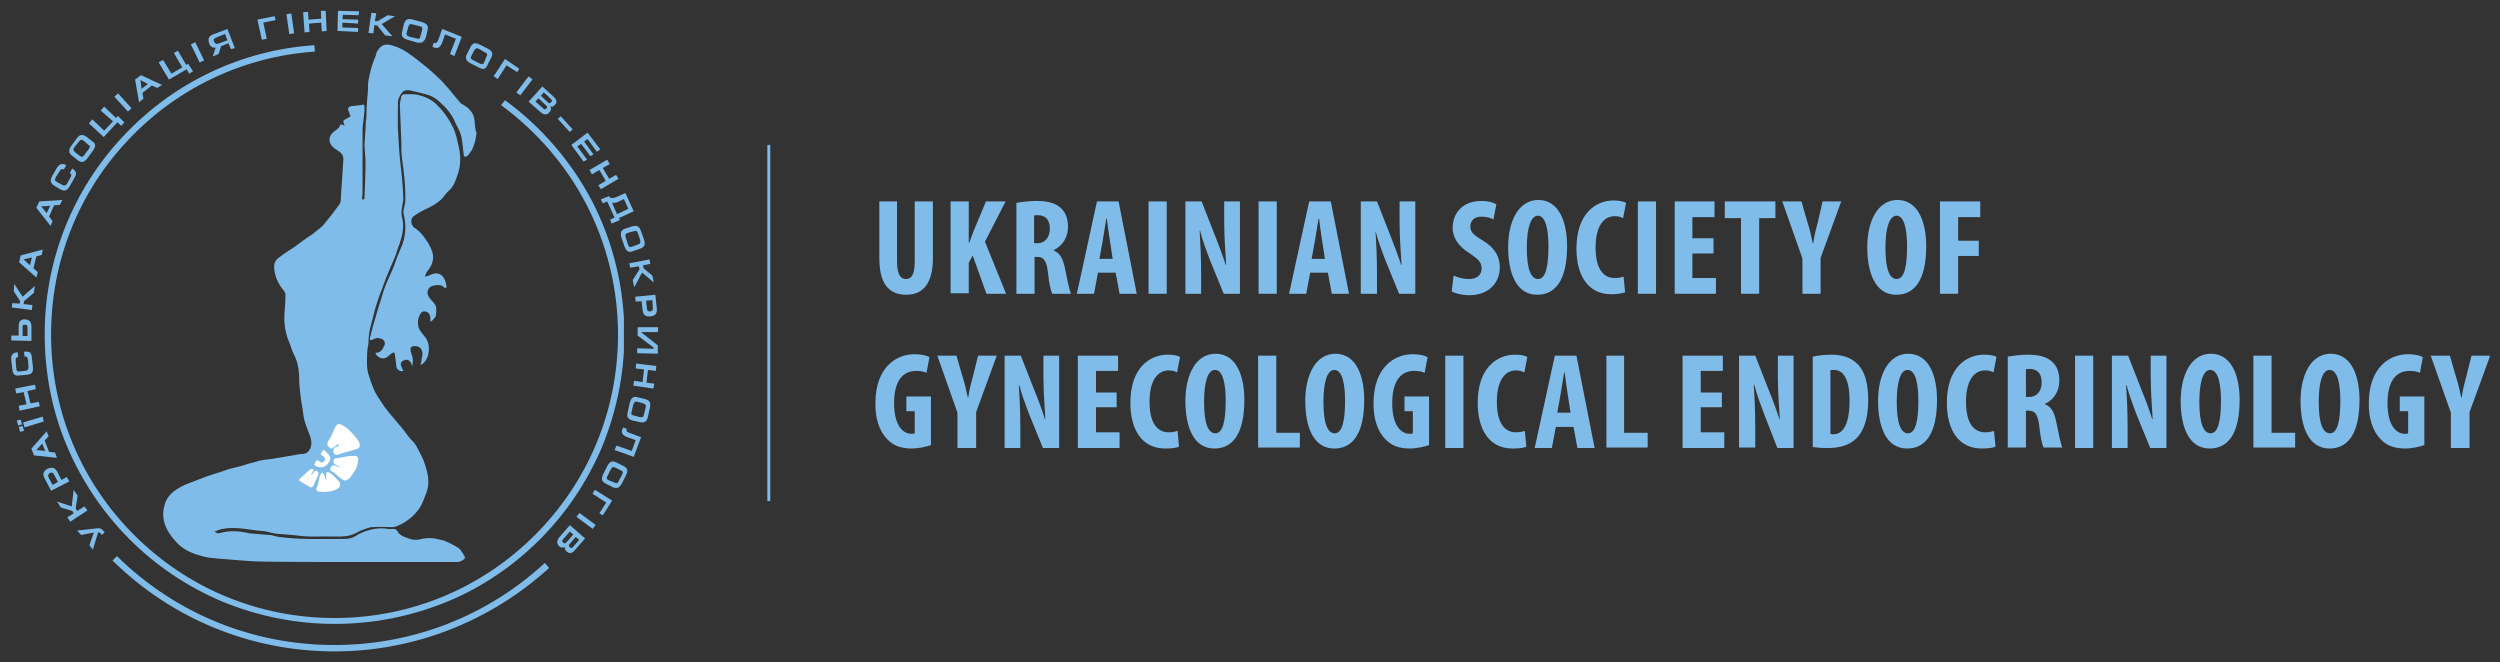 <?xml version="1.0" encoding="UTF-8"?> <!-- Generator: Adobe Illustrator 22.0.1, SVG Export Plug-In . SVG Version: 6.00 Build 0) --> <svg xmlns="http://www.w3.org/2000/svg" xmlns:xlink="http://www.w3.org/1999/xlink" id="Слой_1" x="0px" y="0px" viewBox="0 0 508.9 134.8" style="enable-background:new 0 0 508.9 134.8;" xml:space="preserve"><rect x="0" y="0" width="508.9" height="134.8" fill="#333333" stroke="none"/> <style type="text/css"> .st0{clip-path:url(#SVGID_2_);enable-background:new ;} .st1{clip-path:url(#SVGID_4_);} .st2{clip-path:url(#SVGID_6_);fill:#80BCE9;} .st3{clip-path:url(#SVGID_8_);fill-rule:evenodd;clip-rule:evenodd;fill:#80BCE9;} .st4{clip-path:url(#SVGID_8_);fill:#FFFFFF;} .st5{clip-path:url(#SVGID_8_);} .st6{clip-path:url(#SVGID_10_);} .st7{clip-path:url(#SVGID_12_);fill:#80BCE9;} .st8{clip-path:url(#SVGID_14_);} .st9{clip-path:url(#SVGID_16_);fill:#80BCE9;} .st10{clip-path:url(#SVGID_8_);fill:#80BCE9;} .st11{clip-path:url(#SVGID_4_);fill:none;stroke:#80BCE9;stroke-width:0.59;} </style> <g> <defs> <rect id="SVGID_1_" x="2.2" y="2.2" width="504.6" height="130.4"></rect> </defs> <clipPath id="SVGID_2_"> <use xlink:href="#SVGID_1_" style="overflow:visible;"></use> </clipPath> <g class="st0"> <g> <defs> <rect id="SVGID_3_" width="508.9" height="134.8"></rect> </defs> <clipPath id="SVGID_4_"> <use xlink:href="#SVGID_3_" style="overflow:visible;"></use> </clipPath> <g class="st1"> <defs> <rect id="SVGID_5_" x="2.2" y="2.2" width="504.6" height="130.4"></rect> </defs> <clipPath id="SVGID_6_"> <use xlink:href="#SVGID_5_" style="overflow:visible;"></use> </clipPath> <path class="st2" d="M182.6,41v12.2c0,2.8,0.8,3.6,1.8,3.6c1.1,0,1.8-0.8,1.8-3.6V41h3.7v11.6c0,4.8-1.8,7.4-5.4,7.4 c-3.9,0-5.5-2.7-5.5-7.4V41H182.6z"></path> <path class="st2" d="M193.5,41h3.7v8.4h0.1c0.3-0.8,0.6-1.6,0.9-2.4l2.5-6h4l-4.2,8.2l4.3,10.6h-4L198,52l-0.8,1.5v6.2h-3.7V41z "></path> <path class="st2" d="M206.9,41.3c1.1-0.2,2.6-0.4,4-0.4c2,0,3.8,0.3,5,1.4c1.1,1,1.5,2.3,1.5,3.9c0,2-1,3.8-2.9,4.7V51 c1.3,0.5,1.9,1.7,2.3,3.7c0.4,2.1,0.9,4.4,1.2,5.1h-3.8c-0.3-0.5-0.7-2.4-0.9-4.5c-0.3-2.3-0.9-3-2.1-3h-0.6v7.5h-3.7V41.3z M210.5,49.5h0.7c1.6,0,2.5-1.3,2.5-2.9c0-1.6-0.6-2.7-2.3-2.8c-0.3,0-0.7,0-0.9,0.1V49.5z"></path> <path class="st2" d="M223.5,55.5l-0.8,4.3h-3.5l4.1-18.8h4.4l3.7,18.8h-3.5l-0.8-4.3H223.5z M226.5,52.7l-0.6-3.9 c-0.2-1.1-0.4-3-0.6-4.3h-0.1c-0.2,1.3-0.5,3.2-0.7,4.3l-0.7,3.9H226.5z"></path> <rect x="233.8" y="41" class="st2" width="3.7" height="18.8"></rect> <path class="st2" d="M241.3,59.8V41h3.3l2.9,7.4c0.6,1.5,1.5,3.9,2,5.5h0.1c-0.1-2-0.4-5.2-0.4-8.7V41h3.2v18.8h-3.3l-2.9-7.1 c-0.6-1.6-1.5-4-1.9-5.7h-0.1c0.1,1.9,0.3,4.8,0.3,8.6v4.2H241.3z"></path> <rect x="256.2" y="41" class="st2" width="3.7" height="18.8"></rect> <path class="st2" d="M266.7,55.5l-0.8,4.3h-3.5l4.1-18.8h4.4l3.7,18.8h-3.5l-0.8-4.3H266.7z M269.7,52.7l-0.6-3.9 c-0.2-1.1-0.4-3-0.6-4.3h-0.1c-0.2,1.3-0.5,3.2-0.7,4.3l-0.7,3.9H269.7z"></path> <path class="st2" d="M277,59.8V41h3.3l2.9,7.4c0.6,1.5,1.5,3.9,2,5.5h0.1c-0.1-2-0.4-5.2-0.4-8.7V41h3.2v18.8h-3.3l-2.9-7.1 c-0.6-1.6-1.5-4-1.9-5.7H280c0.1,1.9,0.3,4.8,0.3,8.6v4.2H277z"></path> <path class="st2" d="M295.9,56.1c0.8,0.4,2.1,0.7,3.1,0.7c1.7,0,2.6-0.9,2.6-2.1c0-1.4-0.8-2-2.4-3.1c-2.6-1.6-3.5-3.5-3.5-5.2 c0-3,2-5.5,5.9-5.5c1.3,0,2.4,0.3,3,0.7l-0.6,3.1c-0.5-0.3-1.3-0.6-2.4-0.6c-1.6,0-2.3,0.9-2.3,2c0,1.1,0.6,1.7,2.6,2.9 c2.5,1.5,3.4,3.4,3.4,5.4c0,3.4-2.5,5.7-6.2,5.7c-1.5,0-3-0.4-3.6-0.8L295.9,56.1z"></path> <path class="st2" d="M319,50.1c0,7.1-2.5,9.9-6.1,9.9c-4.3,0-5.9-4.5-5.9-9.7c0-5.1,2-9.6,6.2-9.6C317.7,40.8,319,45.8,319,50.1 M310.8,50.4c0,4.3,0.8,6.4,2.3,6.4c1.6,0,2.1-2.8,2.1-6.6c0-3.3-0.5-6.3-2.2-6.3C311.6,44,310.8,46.4,310.8,50.4"></path> <path class="st2" d="M330.8,59.5c-0.5,0.2-1.6,0.4-2.8,0.4c-4.8,0-7.1-3.9-7.1-9.3c0-7.1,3.9-9.8,7.6-9.8c1.3,0,2.2,0.3,2.5,0.5 l-0.6,3.1c-0.4-0.2-0.9-0.4-1.7-0.4c-2.1,0-3.9,1.8-3.9,6.4c0,4.5,1.7,6.2,3.9,6.2c0.6,0,1.3-0.1,1.8-0.3L330.8,59.5z"></path> <rect x="333.4" y="41" class="st2" width="3.7" height="18.8"></rect> <polygon class="st2" points="348.8,51.6 344.5,51.6 344.5,56.6 349.3,56.6 349.3,59.8 340.9,59.8 340.9,41 349,41 349,44.2 344.5,44.2 344.5,48.5 348.8,48.5 "></polygon> <polygon class="st2" points="354.4,44.4 351.1,44.4 351.1,41 361.4,41 361.4,44.4 358.1,44.4 358.1,59.8 354.4,59.8 "></polygon> <path class="st2" d="M366.9,59.8v-7.2L362.8,41h3.9l1.3,4.5c0.4,1.2,0.7,2.6,1,4h0.1c0.2-1.4,0.5-2.7,0.9-4.1L371,41h3.8 l-4.2,11.5v7.3H366.9z"></path> <path class="st2" d="M392.1,50.1c0,7.1-2.5,9.9-6.1,9.9c-4.3,0-5.9-4.5-5.9-9.7c0-5.1,2-9.6,6.2-9.6 C390.8,40.8,392.1,45.8,392.1,50.1 M383.8,50.4c0,4.3,0.8,6.4,2.3,6.4c1.6,0,2.1-2.8,2.1-6.6c0-3.3-0.5-6.3-2.2-6.3 C384.6,44,383.8,46.4,383.8,50.4"></path> <polygon class="st2" points="394.9,41 403.1,41 403.1,44.2 398.6,44.2 398.6,49 402.8,49 402.8,52.1 398.6,52.1 398.6,59.8 394.9,59.8 "></polygon> <path class="st2" d="M189.5,90.6c-0.8,0.3-2.5,0.7-3.9,0.7c-2.2,0-3.8-0.6-5-1.9c-1.6-1.6-2.5-4.3-2.4-7.6c0.1-6.8,4-9.7,8-9.7 c1.4,0,2.5,0.3,3,0.6l-0.6,3.2c-0.6-0.3-1.3-0.4-2.1-0.4c-2.5,0-4.5,1.7-4.5,6.6c0,4.5,1.8,6.2,3.5,6.2c0.3,0,0.6,0,0.7-0.1 v-4.5h-1.7v-3h5V90.6z"></path> <path class="st2" d="M194.9,91.2V84l-4.1-11.6h3.9l1.3,4.5c0.4,1.2,0.7,2.6,1,4h0.1c0.2-1.4,0.5-2.7,0.9-4.1l1.1-4.4h3.8 l-4.2,11.5v7.3H194.9z"></path> <path class="st2" d="M204.5,91.2V72.4h3.3l2.9,7.4c0.6,1.4,1.5,3.9,2,5.5h0.1c-0.1-2-0.4-5.2-0.4-8.7v-4.2h3.2v18.8h-3.3 l-2.9-7.1c-0.6-1.6-1.5-4-1.9-5.7h-0.1c0.1,1.9,0.3,4.8,0.3,8.6v4.2H204.5z"></path> <polygon class="st2" points="227.3,82.9 223.1,82.9 223.1,88 227.9,88 227.9,91.2 219.4,91.2 219.4,72.4 227.6,72.4 227.6,75.5 223.1,75.5 223.1,79.9 227.3,79.9 "></polygon> <path class="st2" d="M240,90.9c-0.5,0.3-1.6,0.4-2.8,0.4c-4.8,0-7.1-3.9-7.1-9.3c0-7.1,3.9-9.8,7.6-9.8c1.3,0,2.2,0.2,2.5,0.5 l-0.6,3.1c-0.4-0.2-0.9-0.4-1.7-0.4c-2.1,0-3.9,1.8-3.9,6.4c0,4.5,1.7,6.2,3.9,6.2c0.6,0,1.3-0.1,1.8-0.3L240,90.9z"></path> <path class="st2" d="M253.3,81.4c0,7.1-2.5,9.9-6.1,9.9c-4.3,0-5.9-4.5-5.9-9.7c0-5.1,2-9.6,6.2-9.6 C252,72.1,253.3,77.1,253.3,81.4 M245.1,81.8c0,4.3,0.8,6.4,2.3,6.4c1.6,0,2.1-2.8,2.1-6.6c0-3.3-0.5-6.3-2.2-6.3 C245.9,75.3,245.1,77.7,245.1,81.8"></path> <polygon class="st2" points="256.1,72.4 259.8,72.4 259.8,88.1 264.6,88.1 264.6,91.1 256.1,91.1 "></polygon> <path class="st2" d="M277.7,81.4c0,7.1-2.5,9.9-6.1,9.9c-4.3,0-5.9-4.5-5.9-9.7c0-5.1,2-9.6,6.2-9.6 C276.4,72.1,277.7,77.1,277.7,81.4 M269.4,81.8c0,4.3,0.8,6.4,2.3,6.4c1.6,0,2.1-2.8,2.1-6.6c0-3.3-0.5-6.3-2.2-6.3 C270.2,75.3,269.4,77.7,269.4,81.8"></path> <path class="st2" d="M290.9,90.6c-0.8,0.3-2.5,0.7-3.9,0.7c-2.2,0-3.8-0.6-5-1.9c-1.6-1.6-2.5-4.3-2.4-7.6c0.1-6.8,4-9.7,8-9.7 c1.4,0,2.5,0.3,3,0.6l-0.6,3.2c-0.6-0.3-1.3-0.4-2.1-0.4c-2.5,0-4.5,1.7-4.5,6.6c0,4.5,1.8,6.2,3.5,6.2c0.3,0,0.6,0,0.7-0.1 v-4.5h-1.7v-3h5V90.6z"></path> <rect x="294.2" y="72.4" class="st2" width="3.7" height="18.8"></rect> <path class="st2" d="M310.7,90.9c-0.5,0.3-1.6,0.4-2.8,0.4c-4.8,0-7.1-3.9-7.1-9.3c0-7.1,3.9-9.8,7.6-9.8c1.3,0,2.2,0.2,2.5,0.5 l-0.6,3.1c-0.4-0.2-0.9-0.4-1.7-0.4c-2.1,0-3.9,1.8-3.9,6.4c0,4.5,1.7,6.2,3.9,6.2c0.6,0,1.3-0.1,1.8-0.3L310.7,90.9z"></path> <path class="st2" d="M316.7,86.9l-0.8,4.3h-3.5l4.1-18.8h4.4l3.7,18.8h-3.5l-0.8-4.3H316.7z M319.7,84l-0.6-3.9 c-0.2-1.1-0.4-3-0.6-4.3h-0.1c-0.2,1.3-0.5,3.2-0.7,4.3l-0.7,3.9H319.7z"></path> <polygon class="st2" points="327,72.4 330.6,72.4 330.6,88.1 335.4,88.1 335.4,91.1 327,91.1 "></polygon> <polygon class="st2" points="350.5,82.9 346.2,82.9 346.2,88 351,88 351,91.2 342.5,91.2 342.5,72.4 350.7,72.4 350.7,75.5 346.2,75.5 346.2,79.9 350.5,79.9 "></polygon> <path class="st2" d="M354,91.2V72.4h3.3l2.9,7.4c0.6,1.4,1.5,3.9,2,5.5h0.1c-0.1-2-0.4-5.2-0.4-8.7v-4.2h3.2v18.8h-3.3L359,84 c-0.6-1.6-1.5-4-1.9-5.7H357c0.1,1.9,0.3,4.8,0.3,8.6v4.2H354z"></path> <path class="st2" d="M369,72.6c0.9-0.2,2.3-0.4,3.7-0.4c2.4,0,4,0.6,5.2,1.7c1.6,1.4,2.4,3.9,2.4,7.6c0,3.8-1,6.5-2.6,7.9 c-1.3,1.2-3.1,1.8-5.7,1.8c-1.2,0-2.3-0.1-3-0.2V72.6z M372.6,88.3c0.2,0.1,0.4,0.1,0.6,0.1c1.8,0,3.3-1.7,3.3-6.9 c0-3.8-1-6.2-3.2-6.2c-0.3,0-0.5,0-0.7,0.1V88.3z"></path> <path class="st2" d="M394.3,81.4c0,7.1-2.5,9.9-6.1,9.9c-4.3,0-5.9-4.5-5.9-9.7c0-5.1,2-9.6,6.2-9.6 C393,72.1,394.3,77.1,394.3,81.4 M386.1,81.8c0,4.3,0.8,6.4,2.3,6.4c1.6,0,2.1-2.8,2.1-6.6c0-3.3-0.5-6.3-2.2-6.3 C386.9,75.3,386.1,77.7,386.1,81.8"></path> <path class="st2" d="M406.2,90.9c-0.5,0.3-1.6,0.4-2.8,0.4c-4.8,0-7.1-3.9-7.1-9.3c0-7.1,3.9-9.8,7.6-9.8c1.3,0,2.2,0.2,2.5,0.5 l-0.6,3.1c-0.4-0.2-0.9-0.4-1.7-0.4c-2.1,0-3.9,1.8-3.9,6.4c0,4.5,1.7,6.2,3.9,6.2c0.6,0,1.3-0.1,1.8-0.3L406.2,90.9z"></path> <path class="st2" d="M408.7,72.6c1.1-0.2,2.6-0.4,4-0.4c2,0,3.8,0.3,5,1.4c1.1,1,1.5,2.3,1.5,3.9c0,2-1,3.8-2.9,4.7v0.1 c1.3,0.5,1.9,1.7,2.3,3.7c0.4,2.1,0.9,4.4,1.2,5.1H416c-0.3-0.5-0.7-2.4-0.9-4.5c-0.3-2.3-0.9-3-2.1-3h-0.6v7.5h-3.7V72.6z M412.4,80.8h0.7c1.6,0,2.5-1.3,2.5-2.9c0-1.6-0.6-2.7-2.3-2.8c-0.3,0-0.7,0-0.9,0.1V80.8z"></path> <rect x="422.4" y="72.4" class="st2" width="3.7" height="18.8"></rect> <path class="st2" d="M429.9,91.2V72.4h3.3l2.9,7.4c0.6,1.4,1.5,3.9,2,5.5h0.1c-0.1-2-0.4-5.2-0.4-8.7v-4.2h3.2v18.8h-3.3 l-2.9-7.1c-0.6-1.6-1.5-4-1.9-5.7h-0.1c0.1,1.9,0.3,4.8,0.3,8.6v4.2H429.9z"></path> <path class="st2" d="M455.9,81.4c0,7.1-2.5,9.9-6.1,9.9c-4.3,0-5.9-4.5-5.9-9.7c0-5.1,2-9.6,6.2-9.6 C454.6,72.1,455.9,77.1,455.9,81.4 M447.7,81.8c0,4.3,0.8,6.4,2.3,6.4c1.6,0,2.1-2.8,2.1-6.6c0-3.3-0.5-6.3-2.2-6.3 C448.5,75.3,447.7,77.7,447.7,81.8"></path> <polygon class="st2" points="458.7,72.4 462.4,72.4 462.4,88.1 467.2,88.1 467.2,91.1 458.7,91.1 "></polygon> <path class="st2" d="M480.3,81.4c0,7.1-2.5,9.9-6.1,9.9c-4.3,0-5.9-4.5-5.9-9.7c0-5.1,2-9.6,6.2-9.6 C479,72.1,480.3,77.1,480.3,81.4 M472,81.8c0,4.3,0.8,6.4,2.3,6.4c1.6,0,2.1-2.8,2.1-6.6c0-3.3-0.5-6.3-2.2-6.3 C472.8,75.3,472,77.7,472,81.8"></path> <path class="st2" d="M493.5,90.6c-0.8,0.3-2.5,0.7-3.9,0.7c-2.2,0-3.8-0.6-5-1.9c-1.6-1.6-2.5-4.3-2.4-7.6c0.1-6.8,4-9.7,8-9.7 c1.4,0,2.5,0.3,3,0.6l-0.6,3.2c-0.6-0.3-1.3-0.4-2.1-0.4c-2.5,0-4.5,1.7-4.5,6.6c0,4.5,1.8,6.2,3.5,6.2c0.3,0,0.6,0,0.7-0.1 v-4.5h-1.7v-3h5V90.6z"></path> <path class="st2" d="M498.9,91.2V84l-4.1-11.6h3.9l1.3,4.5c0.4,1.2,0.7,2.6,1,4h0.1c0.2-1.4,0.5-2.7,0.9-4.1l1.1-4.4h3.8 l-4.2,11.5v7.3H498.9z"></path> </g> <g class="st1"> <defs> <rect id="SVGID_7_" x="2.2" y="2.2" width="174.7" height="130.4"></rect> </defs> <clipPath id="SVGID_8_"> <use xlink:href="#SVGID_7_" style="overflow:visible;"></use> </clipPath> <path class="st3" d="M96.6,24.6c-0.1-1.7-1.3-2.8-2.7-3.5c-0.1-0.1-0.2-0.2-0.3-0.3c-0.8-1-1.7-2-2.5-3 c-0.6-0.6-1.1-1.3-1.8-1.9c-0.7-0.7-1.5-1.4-2.2-2c-1.1-0.9-2.2-1.8-3.3-2.6c-1.2-0.9-2.4-1.6-3.8-2c-1.5-0.5-2.4-0.2-3.2,1.1 c-0.2,0.3-0.2,0.5-0.3,0.9c-0.7,1.6-1.1,3-1.4,4.6c-0.2,0.8-0.2,1.6-0.2,2.5c-0.1,1.6-0.3,2.9-0.3,4.9c0,0.4,0,0.8-0.1,1.2 c-0.1,1.7-0.2,3.3-0.3,5c0,1.1,0.2,2.2,0.2,3.3c0,2.5-0.1,5-0.2,7.4c0,0.1,0,0.1,0,0.2c-0.1,0.1-0.2,0.2-0.3,0.3 c-0.1-0.1-0.2-0.2-0.2-0.4c0-0.4,0.1-0.7,0.1-1.1c0-4.1,0-8.2,0-12.3c0-0.6,0-1.2,0.1-1.7c0.1-0.9,0.2-1.7,0.3-2.6 c0-0.2,0-0.4,0-0.6c0-0.4,0-0.6-0.2-0.7c0,0,0,0,0,0c0,0-0.1,0-0.1,0c-0.1,0-0.2,0-0.4,0.1c-0.1,0-0.1,0-0.2,0 c-1.1,0.2-1.7,0.1-2.1,0.3c-0.3,0.1-0.5,0.6-0.2,1c0.2,0.2,0.1,0.7,0.4,0.9c-0.5,0.5-1.2,0.6-1.5,1c0,0.3,0.1,0.7,0.3,1 c-0.4-0.2-0.7-0.3-1-0.2c0,1.1-1.9,1.2-2.1,2.8c-0.1,0.6,0.1,1,0.4,1.4c0,0,0,0,0,0c0,0,0,0,0,0c0.3,0.5,0.9,0.8,1.5,1.2 c0.6,0.4,0.9,0.9,0.9,1.6c-0.2,2.6-0.3,5.1-0.5,7.7c0,0.5,0,1.1-0.3,1.5c-1,1.4-2.1,2.8-3.2,4.1c-0.3,0.4-0.7,0.7-1.1,1 c-0.6,0.5-1.3,1.1-2,1.5c-1,0.7-2,1.4-2.9,2.1c-1.1,0.7-2.2,1.4-3.2,2.2c-0.6,0.4-0.9,1-0.9,1.9c0.1,1.8,0.8,3.4,2,4.8 c0.1,0.2,0.3,0.4,0.3,0.6c0,0.9,0,1.8-0.1,2.7c-0.2,2-0.2,3.9,0.4,5.8c0.1,0.5,0.3,1,0.5,1.4c0.3,0.8,0.5,1.6,0.9,2.4 c0.8,1.5,1.1,3.2,1.1,4.9c0,1,0.1,2,0.2,2.9c0.1,1.1,0.3,2.3,0.5,3.4c0.1,0.8,0.2,1.6,0.4,2.4c0.3,1,0.7,2,1.1,3 c0.3,0.8,0.4,1.7,0.1,2.5c-0.3,0.7-0.8,1.2-1.6,1.2c-0.3,0-1.1,0.1-1.4,0.2c-1.1,0.2-1.8,0.3-3,0.5c-1.1,0.2-2.3,0.4-3.4,0.5 c-0.7,0.1-1.5,0.3-2.1,0.5c-0.8,0.2-1.6,0.4-2.4,0.7c-0.8,0.2-1.6,0.4-2.4,0.6c-0.5,0.1-1.4,0.5-1.8,0.6c-1.2,0.4-1.7,0.5-3.1,1 c-1.3,0.5-2.6,1-3.9,1.5c-1,0.4-1.9,0.9-2.7,1.5c-1,0.8-1.6,1.7-1.9,2.8c-0.6,2.1-0.2,4,1,5.8c0.9,1.3,1.9,2.5,3.3,3.3 c1,0.6,2.2,1,3.3,1.3c1,0.3,2.1,0.4,3.2,0.5c2.8,0.2,5.6,0.5,8.4,0.6c5.5,0.1,10.9,0.1,16.4,0.1c8,0,16,0,24,0 c0.6,0,1-0.3,1.4-0.6c0.1-0.1,0.2-0.4,0.1-0.5c-0.4-0.6-0.7-1.3-1.2-1.7c-0.9-0.6-1.9-1.1-2.9-1.5c-0.4-0.2-0.8-0.2-1.2-0.3 c-1.3-0.4-2.7-0.3-3.9,0c-1.2,0.3-2.3-0.2-3.3-0.6c-0.4-0.2-0.9-0.5-1.1-0.9c-0.3-0.6-0.7-0.7-1.3-0.6c-0.3,0-0.8,0-1.1-0.1 c-1.9-0.2-3.6,0.2-5.3,1c-0.3,0.1-0.4,0.2-0.9,0.5c-0.8,0.5-1.5,0.6-2.4,0.6c-4.4,0-8.7,0.2-13.1-0.4c-0.3,0-0.7-0.1-1-0.2 c-0.4-0.1-0.7-0.2-1.1-0.2c-1.2-0.1-2.4-0.2-3.6-0.3c-0.4,0-0.7-0.1-1.1-0.2c-1.6-0.3-3.3-0.4-4.9,0c-0.4,0.1-0.9,0.4-1.5-0.2 c0.5-0.2,1-0.4,1.4-0.5c3-0.6,5.6,0.2,8.4,0.4c0.1,0,0.1,0,0.2,0c1.1,0.2,2.2,0.6,3.3,0.6c1.4,0.1,2.8,0.2,4.2,0.4 c1.8,0.2,3.5,0.1,5.3,0.1c1.6,0,3.8,0.2,5.3-0.4c0.8-0.3,1.1-0.6,1.9-0.9c0.7-0.2,1.4-0.6,2.1-0.6c1.3-0.1,2.7,0,4.1,0 c0.3,0,0.6-0.1,0.9-0.2c1.2-0.5,1.8-0.9,2.7-1.6c0.8-0.6,1.6-1.6,2.1-2.4c0.5-0.9,0.8-1.8,1.2-2.8c0.5-1.3,0.5-2.8,0.1-4.4 c-0.2-0.8-0.4-1.4-0.7-2.2c-0.4-1-1-2-1.5-3c-0.3-0.5-0.8-1-1.2-1.4c-0.6-0.7-1.1-1.5-1.7-2.2c-0.9-1.1-1.8-2.1-2.7-3.2 c-0.9-1.1-1.5-2.1-2.3-3.3c-0.8-1.3-1.3-2.8-1.7-4.1c-0.3-0.8-0.4-1.7-0.4-2.6c0-1.3,0-2.7,0.3-4C75,69,75.1,68,75.3,67 c0.2-0.9,0.5-1.8,0.7-2.7c0.2-0.8,0.4-1.7,0.7-2.5c0.3-0.9,0.6-1.9,1-2.8c0.4-1.1,0.8-2.3,1.3-3.4c0.5-1.3,1.1-2.5,1.6-3.8 c0.1-0.3,0.2-0.7,0.3-1c0.3-0.8,0.6-1.6,0.8-2.4c0.4-1.4,0.5-2.9,0.1-4.3c-0.1-0.5-0.1-1.1,0-1.7c0.1-0.7,0.3-1.4,0.3-2.1 c-0.1-2.4-0.3-4.7-0.6-7.1c-0.2-1.7-0.3-3.4-0.4-5.2c-0.2-2.3-0.1-4.5-0.1-6.8c0-0.3,0-0.7,0.1-1c0.6-1.4,1-2.2,2.8-1.7 c0.8,0.2,1.7,0.4,2.5,0.6c0.7,0.2,1.4,0.4,2,0.8c0.8,0.5,1.5,1.2,2.2,1.9c0.5,0.5,1,1.2,1.4,1.8c0.4,0.6,0.6,1.3,1,2 c0.6,1,1,2.2,1.1,3.3c0.1,0.9,0.2,1.7,0.3,2.6c0,0.2,0.1,0.4,0.3,0.4c0.1,0,0.4-0.1,0.5-0.2c0.4-0.5,0.9-1.1,1.1-1.7 c0.4-1,0.6-1.9,0.7-3C96.7,26.4,96.7,25.5,96.6,24.6"></path> <path class="st3" d="M84.2,44c0.7-0.5,1.4-0.9,2.2-1.3c1.3-0.6,2.5-1.2,3.5-2.2c0.5-0.5,0.9-1.2,1.5-1.7c1-0.9,1.4-2.2,1.8-3.4 c0.6-1.7,0.6-3.6,0.2-5.4c-0.2-0.7-0.3-1.5-0.5-2.2c-0.2-0.7-0.4-1.3-0.7-1.9c-0.5-1-1.1-2-1.8-2.9c-0.5-0.7-1.1-1.3-1.7-1.9 c-1-0.9-2.3-1.5-3.7-1.8c-0.9-0.2-1.9-0.1-2.8-0.1c-0.2,0-0.4,0.2-0.5,0.4c-0.1,0.6-0.3,1.2-0.3,1.8c0.1,2.5,0.2,5.1,0.3,7.6 c0,1,0,2,0.1,3c0.4,2.9,0.8,5.9,0.7,8.9c0,0.5-0.2,1.1-0.3,1.6c-0.1,0.4-0.1,0.8,0,1.2c0.5,2.1,0.4,4.1-0.3,6.1 c-0.3,0.8-0.7,1.6-1,2.4c-0.3,0.7-0.5,1.5-0.8,2.2c-0.2,0.5-0.4,0.9-0.6,1.4c-0.2,0.4-0.4,0.9-0.6,1.3c-0.3,0.8-0.7,1.6-0.9,2.4 c-0.3,1-0.6,1.9-0.9,2.9c-0.4,1.2-0.7,2.5-1.1,3.7c-0.2,0.9-0.5,1.8-0.7,2.7c0,0.1,0,0.3,0,0.4c0.1,0,0.3,0,0.4,0 c0.3-0.1,0.6-0.3,1-0.4c0.4,0,0.9,0.1,1.2,0.3c0.4,0.3,0.6,0.8,0.3,1.3c-0.3,0.7-0.7,1.4-1.6,1.4c-0.1,0-0.1,0.1-0.2,0.1 c0.5,0.9,1.4,1.3,2.2,0.9c0.4-0.2,0.6-0.5,1-0.8c0.2-0.1,0.4-0.2,0.6-0.3c0.1,0.2,0.2,0.4,0.2,0.6c0.1,0.8,0.2,1.6,0.3,2.4 c0.1,0.6,0.9,1,1.4,0.8c-0.3-0.7-1-1.6,0-2.1c0.9-0.5,1.6,0.1,1.8,1.2c0.1-0.6,0.2-1.2,0.1-1.7c-0.1-0.5-0.3-0.9-0.4-1.4 c-0.1-0.4-0.1-0.9,0.4-1c1-0.2,1.9,0.2,2,1.4c0,0.5-0.1,0.9-0.2,1.4c0,0.3-0.1,0.5-0.2,1c0.3-0.2,0.4-0.2,0.5-0.3 c1.4-1.2,1.6-3.8,0.5-5.3c-0.6-0.8-1.5-1.6-1.5-2.7c-0.1-0.8,0.1-1.6,0.6-2.3c0.1-0.1,0.3-0.3,0.5-0.3c0.8-0.1,1.3,0.4,1.4,1.2 c0,0.3,0,0.5,0,0.9c0.3-0.2,0.5-0.3,0.6-0.5c0.2-0.2,0.5-0.5,0.5-0.7c0.1-0.7,0.2-1.4,0-2c-0.2-0.6-0.9-1.1-1.3-1.7 c-0.8-1.1-0.3-2.3,1-2.5c0.7-0.1,1.4-0.2,2,0.4c0.1,0.1,0.2,0.1,0.3,0.2c0.1-0.1,0.2-0.3,0.2-0.4c-0.1-0.5-0.2-1.1-0.5-1.6 c-0.4-0.9-1.5-1.3-2.4-0.9c-0.4,0.2-0.8,0.3-1.3,0.5c-0.1,0-0.1-0.1-0.2-0.1c0.2-0.3,0.2-0.7,0.5-1c1-1.2,1.4-2.5,1-3.9 c-0.3-0.9-0.7-1.7-1.3-2.5c-0.6-0.9-1.3-1.8-2.3-2.4C83.7,46,83.4,44.6,84.2,44"></path> <path class="st4" d="M68.7,90.5c-0.4,0.3-0.9,0.6-1.3,0.9c0,0-0.1-0.1-0.2-0.2c-0.7-0.5-0.7-1-0.2-1.7c0.4-0.6,0.7-1.3,1-2 c0.6-1.5,1-1.4,2.1-0.7c1.1,0.7,1.9,1.7,2.7,2.7c0.5,0.7,0.6,1.4,0.2,1.7c-0.1,0.1-0.3,0.2-0.4,0.2c-1.2,0.4-2.5,0.7-3.7,1.1 c-0.5,0.2-0.8,0.1-1-0.4c-0.1-0.5,0-1,0.5-1.1c0.2-0.1,0.4-0.2,0.6-0.3C69,90.6,69.1,90.4,68.7,90.5"></path> <path class="st4" d="M69.2,95.1c-0.2-0.2-0.8-0.4-1-0.6c-0.3-0.2-0.4-0.4-0.3-0.8c0.1-0.4,0.3-0.4,0.6-0.4 c0.7-0.1,1.4-0.3,2.1-0.4c0.6-0.1,1.2-0.1,1.8-0.1c0.2,0,0.5,0.3,0.5,0.5c0,0.6-0.1,1.3-0.3,1.8c-0.3,0.7-0.7,1.2-1.1,1.8 c-0.1,0.2-0.3,0.4-0.4,0.5c-0.3,0.2-0.7,0.5-0.9,0.4c-0.5-0.1-0.9-0.5-1.3-0.8c-0.4-0.3-0.8-0.8-1.3-1c-0.4-0.2-0.5-0.4-0.3-0.8 c0.2-0.4,0.5-0.6,1-0.4c0.1,0.1,0.6,0.3,0.8,0.3C69.1,95.2,69.2,95.1,69.2,95.1"></path> <path class="st4" d="M66.4,97.7c0.1-0.1-0.2-1.6,0.2-1.6c0.3,0,0.6,0.2,0.9,0.4c0.5,0.4,1,0.9,1.4,1.4c0.6,0.6,0.4,1.3-0.4,1.7 c-1,0.5-2.1,0.6-3.2,0.5c-0.9,0-1.1-0.4-0.7-1.2c0.2-0.3,0.2-0.7,0.3-1.1c0.1-0.3,0.1-0.7,0.2-1c0.1-0.2,0.4-0.6,0.5-0.6 C66,96.2,66.2,97.6,66.4,97.7"></path> <path class="st4" d="M60.9,97.6c0.7-0.7,1.5-1.4,2.2-2c0.1-0.1,0.4-0.2,0.5-0.1c0,0,0,0,0.1,0c0,0,0,0,0.1,0 c0.2,0.1-0.4,1-0.4,1c-0.2,0.8,0.7-0.9,0.9-0.7c0,0,0,0,0.1,0c0.1,0,0.1,0,0.1,0.1c0,0,0,0,0.1,0c0.1,0.1,0.2,0.2,0.2,0.3 c0.1,0.2-0.1,0.7-0.3,1.1c-0.2,0.5-0.5,1-0.6,1.4c-0.2,0.5-0.5,0.6-0.9,0.4c-0.7-0.4-1.3-0.8-2-1.2 C60.9,97.8,60.9,97.7,60.9,97.6"></path> <path class="st4" d="M65.8,91.6c0.2,0,0.6,0.4,0.8,0.6c0.6,0.7,1,1,0.2,2.1c-0.4,0.7-1.5,1.1-2.5,0.6c-0.1-0.1-0.4-0.3-0.3-0.4 c0.1-0.3,0.3-0.7,0.5-0.8c0.2-0.1,0.8,0.6,1.2,0.4c0.7-0.4,0.5-0.9,0-1.3C65.1,92.4,65.2,92.5,65.8,91.6"></path> <g class="st5"> <g> <defs> <rect id="SVGID_9_" x="9.1" y="9.2" width="117.9" height="117.8"></rect> </defs> <clipPath id="SVGID_10_"> <use xlink:href="#SVGID_9_" style="overflow:visible;"></use> </clipPath> <g class="st6"> <defs> <rect id="SVGID_11_" x="9.1" y="9.2" width="117.9" height="117.8"></rect> </defs> <clipPath id="SVGID_12_"> <use xlink:href="#SVGID_11_" style="overflow:visible;"></use> </clipPath> <path class="st7" d="M68.1,127c-8,0-15.7-1.6-23-4.6c-7-3-13.3-7.2-18.7-12.6S16.7,98,13.7,91c-3.1-7.3-4.6-15-4.6-23 c0-15,5.7-29.4,16-40.3C35.3,16.8,49.1,10.2,64,9.2l0.1,1.3C49.6,11.5,36,17.9,26,28.6C15.9,39.3,10.4,53.3,10.4,68.1 c0,15.4,6,29.9,16.9,40.8s25.4,16.9,40.8,16.9c15.4,0,29.9-6,40.8-16.9c10.9-10.9,16.9-25.4,16.9-40.8 c0-9.2-2.2-18.4-6.5-26.6c-4.1-7.9-10.1-14.8-17.3-20.1l0.8-1c7.4,5.4,13.5,12.5,17.7,20.5c4.3,8.3,6.6,17.7,6.6,27.2 c0,8-1.6,15.7-4.6,23c-3,7-7.2,13.3-12.6,18.7c-5.4,5.4-11.7,9.7-18.7,12.6C83.7,125.5,76,127,68.1,127"></path> </g> </g> </g> <g class="st5"> <g> <defs> <rect id="SVGID_13_" x="22.8" y="113.2" width="88.9" height="19.4"></rect> </defs> <clipPath id="SVGID_14_"> <use xlink:href="#SVGID_13_" style="overflow:visible;"></use> </clipPath> <g class="st8"> <defs> <rect id="SVGID_15_" x="22.8" y="113.2" width="88.9" height="19.4"></rect> </defs> <clipPath id="SVGID_16_"> <use xlink:href="#SVGID_15_" style="overflow:visible;"></use> </clipPath> <path class="st9" d="M68.1,132.6c-17,0-33.1-6.6-45.2-18.5l0.9-0.9c11.9,11.7,27.6,18.1,44.3,18.1c15.9,0,31.1-5.9,42.8-16.7 l0.9,1C99.8,126.5,84.3,132.6,68.1,132.6"></path> </g> </g> </g> <path class="st10" d="M19.3,107.6c1.1-0.2,1.3,0,1.8,0.5l0.2,0.3l-0.6,0.5l-0.1-0.2c-0.3-0.3-0.5-0.4-0.6-0.3 c0,0-0.1,0.1-0.1,0.2l-1,3.3l-0.7-0.9l0.9-2.6l-2.6,0.5l-0.8-0.9L19.3,107.6z"></path> <polygon class="st10" points="15.8,100.9 15.4,103.5 15.7,104 17.2,103.1 17.8,103.9 14.3,106.2 13.7,105.3 15,104.5 14.7,104 12.4,103.3 11.6,102.1 14.6,103.1 15,99.7 "></polygon> <path class="st10" d="M11.7,96.1l0.8,1.6l1.1-0.6l0.5,0.9l-3.7,1.9l-1.3-2.5c-0.5-0.9-0.3-1.5,0.6-2 C10.7,95,11.2,95.2,11.7,96.1 M9.9,97.2l0.8,1.5l1.1-0.6l-0.8-1.5c-0.2-0.4-0.5-0.5-0.9-0.3C9.8,96.6,9.7,96.8,9.9,97.2"></path> <path class="st10" d="M9.9,88.8l-0.8,0.9l0.9,2.3l1.2,0.1l0.4,1.1l-4.7-0.5l-0.5-1.4l3.1-3.5L9.9,88.8z M7.4,91.6L7.4,91.6 l1.8,0.2l-0.6-1.5L7.4,91.6z"></path> <path class="st10" d="M4.5,86.4l-0.8,0.2l-0.3-1l0.8-0.2L4.5,86.4z M4.9,87.7l-0.8,0.2l-0.3-1l0.8-0.2L4.9,87.7z M8.9,85.8L5,87 l-0.3-1l4-1.2L8.9,85.8z"></path> <polygon class="st10" points="7.3,79.2 5.6,79.6 6.2,82.1 7.9,81.8 8.1,82.7 4,83.6 3.8,82.6 5.4,82.3 4.8,79.8 3.3,80.1 3.1,79.1 7.1,78.3 "></polygon> <path class="st10" d="M6.5,72.9l0.2,1.8c0.1,1.1-0.2,1.5-1.3,1.6l-1.2,0.1C3,76.6,2.6,76.3,2.5,75l-0.2-1.6 c-0.1-1,0.1-1.6,1.3-1.7l0.1,1c-0.4,0-0.6,0.3-0.5,0.9l0.1,1.3c0.1,0.7,0.2,0.8,0.8,0.7l1-0.1c0.6-0.1,0.7-0.3,0.7-0.9l-0.1-1.3 c-0.1-0.6-0.2-0.8-0.7-0.7l-0.1-1C6.1,71.5,6.4,71.7,6.5,72.9"></path> <path class="st10" d="M6.4,66.6l0,2.8l-4.1-0.1l0-1l1.5,0l0-1.8c0-1,0.3-1.5,1.3-1.5C6.1,65.1,6.4,65.6,6.4,66.6 M4.6,66.6 l0,1.8l1,0l0-1.7c0-0.5-0.1-0.6-0.5-0.6C4.7,66.1,4.6,66.1,4.6,66.6"></path> <polygon class="st10" points="6.9,59.6 4.9,61.3 4.8,61.9 6.6,62.1 6.5,63.1 2.4,62.6 2.5,61.7 4,61.8 4.1,61.3 2.8,59.3 2.9,57.8 4.6,60.4 7.1,58.2 "></polygon> <path class="st10" d="M8.5,51.9l-1.1,0.3l-0.6,2.4l0.9,0.8l-0.3,1.1l-3.5-3.1l0.3-1.4l4.5-1.2L8.5,51.9z M4.8,52.8L4.8,52.8 L6.1,54l0.4-1.6L4.8,52.8z"></path> <path class="st10" d="M12.2,41.7L11,41.8l-1,2.3l0.7,0.9L10.3,46l-2.9-3.7L8,41l4.7-0.3L12.2,41.7z M8.4,42L8.4,42l1.1,1.4 l0.7-1.5L8.4,42z"></path> <path class="st10" d="M15.1,36.3l-0.9,1.6c-0.6,1-1.1,1.1-2,0.6l-1-0.6c-1-0.6-1.1-1.1-0.5-2.2l0.8-1.4c0.5-0.8,1-1.2,2-0.7 L13,34.5c-0.4-0.2-0.6-0.1-0.9,0.4L11.4,36c-0.3,0.6-0.3,0.8,0.3,1.1l0.9,0.5c0.5,0.3,0.8,0.2,1.1-0.3l0.6-1.1 c0.3-0.5,0.3-0.7-0.1-1l0.5-0.9C15.6,34.9,15.7,35.3,15.1,36.3"></path> <path class="st10" d="M18.9,30.7l-1.1,1.5c-0.7,0.9-1.2,1-2,0.4l-1-0.8c-0.9-0.7-0.9-1.2-0.3-2.1l1.1-1.5c0.6-0.8,1.1-1,2.1-0.3 l1,0.8C19.5,29.2,19.6,29.7,18.9,30.7 M17.1,28.7c-0.5-0.4-0.7-0.3-1.1,0.2l-0.8,1c-0.4,0.5-0.3,0.7,0.1,1.1l0.9,0.7 c0.4,0.3,0.7,0.3,1-0.2l0.8-1.1c0.4-0.5,0.4-0.7-0.1-1L17.1,28.7z"></path> <polygon class="st10" points="24.7,25.6 23.9,24.9 21.1,27.9 18.1,25.1 18.8,24.3 21.2,26.6 23,24.7 20.5,22.5 21.2,21.7 23.6,24 24,23.6 25.3,24.9 "></polygon> <rect x="24.6" y="18.8" transform="matrix(0.738 -0.674 0.674 0.738 -7.543 22.388)" class="st10" width="1" height="4.1"></rect> <path class="st10" d="M32,17.9l-1.1-0.5L29,18.9l0.2,1.2l-0.9,0.7l-0.8-4.6l1.2-0.9l4.3,2L32,17.9z M28.6,16.3L28.6,16.3 l0.2,1.8l1.3-1L28.6,16.3z"></path> <polygon class="st10" points="38.5,15 38,14.1 34.4,16.2 32.3,12.7 33.2,12.2 34.9,15 37.1,13.7 35.4,10.8 36.2,10.3 37.9,13.2 38.3,13 39.3,14.5 "></polygon> <rect x="39.7" y="8.6" transform="matrix(0.899 -0.438 0.438 0.899 -0.608 18.687)" class="st10" width="1" height="4.1"></rect> <path class="st10" d="M47,10l-0.5-1.2L45,9.4L44.5,11l-1.2,0.5l0.6-1.8c-0.5,0.1-1.1-0.2-1.3-0.8c-0.4-1.1,0-1.6,0.8-1.9 l2.9-1.1l1.5,3.9L47,10z M45.8,6.9l-1.9,0.8c-0.4,0.2-0.5,0.4-0.3,0.8c0.2,0.4,0.4,0.5,0.8,0.4l1.9-0.7L45.8,6.9z"></path> <polygon class="st10" points="53.6,4.6 54.3,7.9 53.3,8.1 52.4,4 55.9,3.3 56.1,4.1 "></polygon> <rect x="58.6" y="2.8" transform="matrix(0.99 -0.141 0.141 0.99 -0.101 8.372)" class="st10" width="1" height="4.1"></rect> <polygon class="st10" points="65.5,6.4 65.4,4.6 62.9,4.8 63,6.5 62,6.6 61.7,2.5 62.7,2.4 62.8,4 65.4,3.8 65.3,2.2 66.3,2.2 66.5,6.3 "></polygon> <polygon class="st10" points="68.7,6.3 68.8,2.2 73.1,2.3 73,3.1 69.8,3 69.7,3.9 72.9,4 72.9,4.8 69.7,4.6 69.7,5.6 72.9,5.7 72.9,6.5 "></polygon> <polygon class="st10" points="78.4,7.2 76.8,5.2 76.2,5.1 76,6.8 75,6.7 75.6,2.6 76.6,2.7 76.3,4.3 76.9,4.3 78.9,3.1 80.4,3.3 77.7,4.9 79.9,7.4 "></polygon> <path class="st10" d="M84.7,8.6L83,8.1c-1.1-0.3-1.4-0.8-1.1-1.8l0.3-1.3c0.3-1.1,0.8-1.3,1.9-1l1.8,0.5c1,0.3,1.4,0.7,1.1,1.8 l-0.3,1.3C86.3,8.6,85.8,8.9,84.7,8.6 M85.9,6.2c0.2-0.6,0-0.8-0.6-0.9l-1.2-0.3c-0.6-0.2-0.8-0.1-1,0.5l-0.3,1.1 c-0.1,0.5,0,0.7,0.6,0.9l1.3,0.3c0.6,0.2,0.8,0.1,0.9-0.5L85.9,6.2z"></path> <path class="st10" d="M91.6,11l1.2-3.1L90.6,7L90,8.7c-0.4,1-0.9,1.2-1.6,1l-0.4-0.2l0.3-0.8c0.5,0.2,0.6,0,0.9-0.5L90,5.9 l4,1.6l-1.5,3.9L91.6,11z"></path> <path class="st10" d="M97.4,13.7l-1.6-0.8c-1-0.5-1.2-1.1-0.7-2l0.6-1.2c0.5-1,1-1.1,2-0.6l1.6,0.8c0.9,0.5,1.2,1,0.6,2 l-0.6,1.2C98.9,14.1,98.4,14.3,97.4,13.7 M99,11.6c0.3-0.5,0.2-0.8-0.4-1L97.6,10c-0.5-0.3-0.8-0.2-1.1,0.3l-0.5,1 c-0.3,0.5-0.2,0.7,0.4,1l1.2,0.6c0.6,0.3,0.8,0.2,1-0.3L99,11.6z"></path> <polygon class="st10" points="103.1,13.3 101.3,16.1 100.5,15.5 102.8,12 105.7,14 105.3,14.7 "></polygon> <rect x="104.7" y="16.9" transform="matrix(0.607 -0.794 0.794 0.607 28.136 91.683)" class="st10" width="4.1" height="1"></rect> <path class="st10" d="M110,22.8l-2.4-2.1l2.8-3.1l2.2,2c0.7,0.6,0.9,1.2,0.4,1.7c-0.4,0.5-0.7,0.5-1,0.3 c0.2,0.4,0.3,0.7-0.1,1.2C111.3,23.5,110.7,23.4,110,22.8 M111.1,21.4l-1.5-1.4l-0.6,0.7l1.5,1.3c0.4,0.4,0.5,0.3,0.8,0 C111.4,21.9,111.5,21.7,111.1,21.4 M112.2,20.2l-1.5-1.4l-0.6,0.7l1.5,1.4c0.2,0.2,0.4,0.1,0.6-0.1 C112.4,20.6,112.4,20.4,112.2,20.2"></path> <rect x="114.7" y="23.4" transform="matrix(0.74 -0.672 0.672 0.74 12.95 83.966)" class="st10" width="0.8" height="3.6"></rect> <polygon class="st10" points="116.3,29.5 119.6,27 122.2,30.4 121.5,30.9 119.6,28.3 118.9,28.8 120.8,31.4 120.2,31.8 118.3,29.3 117.5,29.8 119.5,32.5 118.8,32.9 "></polygon> <polygon class="st10" points="121.8,37.7 123.3,36.8 122,34.6 120.5,35.5 120,34.6 123.6,32.5 124.1,33.4 122.7,34.2 124,36.4 125.4,35.6 125.9,36.4 122.3,38.5 "></polygon> <path class="st10" d="M124.2,44.7l0.9-0.4l-1.5-3.3l-0.9,0.4l-0.4-0.8l1.7-0.7l0.1,0.3c0.5,0.2,0.9,0.1,1.4-0.1l1.8-0.8L129,43 l-3,1.4l0.2,0.4l-1.7,0.7L124.2,44.7z M127.9,42.5l-0.9-2l-1.2,0.6c-0.4,0.2-0.8,0.2-1.2,0.2l1,2.3L127.9,42.5z"></path> <path class="st10" d="M127.1,50.1l-0.6-1.7c-0.3-1.1-0.1-1.6,0.9-1.9l1.2-0.4c1.1-0.3,1.5-0.1,1.9,1l0.6,1.7 c0.3,1,0.2,1.5-1,1.9l-1.2,0.4C128,51.5,127.5,51.2,127.1,50.1 M129.8,49.8c0.6-0.2,0.6-0.4,0.5-1l-0.4-1.2 c-0.2-0.6-0.4-0.7-1-0.5l-1.1,0.3c-0.5,0.2-0.6,0.4-0.4,1l0.4,1.3c0.2,0.6,0.4,0.7,0.9,0.5L129.8,49.8z"></path> <polygon class="st10" points="128.8,57 130.2,54.8 130,54.2 128.3,54.5 128.1,53.6 132.2,52.8 132.4,53.7 130.9,54 131,54.6 132.8,56.1 133.1,57.5 130.7,55.5 129.1,58.5 "></polygon> <path class="st10" d="M130.8,63.1l-0.2-1.8l-1.2,0.1l-0.1-1l4.1-0.4l0.3,2.8c0.1,1-0.3,1.5-1.3,1.6 C131.4,64.5,130.9,64.1,130.8,63.1 M132.9,62.7l-0.1-1.6l-1.3,0.1l0.2,1.6c0,0.5,0.3,0.6,0.7,0.6 C132.7,63.3,132.9,63.2,132.9,62.7"></path> <polygon class="st10" points="129.7,70.9 133,71 133.1,70.8 129.8,68.3 129.8,66.6 134,66.6 133.9,67.6 130.6,67.6 130.6,67.7 133.9,70.3 133.9,72 129.7,71.9 "></polygon> <polygon class="st10" points="129.1,77.5 130.8,77.8 131.1,75.2 129.4,75 129.5,74 133.6,74.5 133.5,75.5 131.9,75.3 131.6,77.9 133.2,78.1 133,79.1 128.9,78.5 "></polygon> <path class="st10" d="M127.8,83.8l0.4-1.8c0.3-1.1,0.8-1.4,1.7-1.1l1.3,0.3c1.1,0.3,1.3,0.7,1.1,1.8l-0.4,1.8 c-0.2,1-0.7,1.4-1.8,1.1l-1.3-0.3C127.8,85.3,127.5,84.9,127.8,83.8 M130.2,84.9c0.6,0.1,0.8,0,0.9-0.6l0.3-1.2 c0.2-0.6,0-0.8-0.5-1l-1.1-0.3c-0.5-0.1-0.7,0-0.9,0.6l-0.3,1.3c-0.2,0.6-0.1,0.8,0.5,0.9L130.2,84.9z"></path> <path class="st10" d="M125.5,90.7l3.1,1.1l0.8-2.2l-1.7-0.6c-1-0.4-1.3-0.9-1-1.6l0.1-0.4l0.8,0.3c-0.2,0.5,0,0.6,0.5,0.8 l2.4,0.9l-1.5,4l-3.9-1.4L125.5,90.7z"></path> <path class="st10" d="M122.8,96.5l0.8-1.6c0.5-1,1.1-1.2,2-0.7l1.2,0.6c1,0.5,1.1,1,0.6,2l-0.8,1.6c-0.5,0.9-1,1.2-2,0.7 l-1.2-0.6C122.5,98,122.3,97.6,122.8,96.5 M125,98.2c0.5,0.3,0.8,0.2,1-0.4l0.6-1.1c0.3-0.6,0.2-0.8-0.3-1l-1-0.5 c-0.5-0.2-0.7-0.2-1,0.4l-0.6,1.2c-0.3,0.6-0.2,0.8,0.3,1L125,98.2z"></path> <polygon class="st10" points="123.4,102.3 120.6,100.5 121.1,99.7 124.6,101.9 122.7,104.9 122,104.5 "></polygon> <rect x="118.8" y="103.9" transform="matrix(0.595 -0.804 0.804 0.595 -36.869 138.91)" class="st10" width="1" height="4.1"></rect> <path class="st10" d="M113.9,109.3l2.1-2.4l3.1,2.7l-2,2.3c-0.6,0.7-1.1,0.9-1.7,0.4c-0.5-0.4-0.5-0.7-0.4-1 c-0.4,0.2-0.7,0.3-1.2-0.1C113.3,110.6,113.3,110,113.9,109.3 M115.4,110.3l1.3-1.5l-0.7-0.6l-1.3,1.5c-0.4,0.4-0.3,0.5,0,0.8 C114.9,110.7,115,110.7,115.4,110.3 M116.6,111.4l1.3-1.5l-0.7-0.6l-1.3,1.5c-0.2,0.2-0.1,0.4,0.1,0.6 C116.2,111.6,116.4,111.6,116.6,111.4"></path> </g> <line class="st11" x1="156.5" y1="29.5" x2="156.5" y2="102"></line> </g> </g> </g> </svg> 